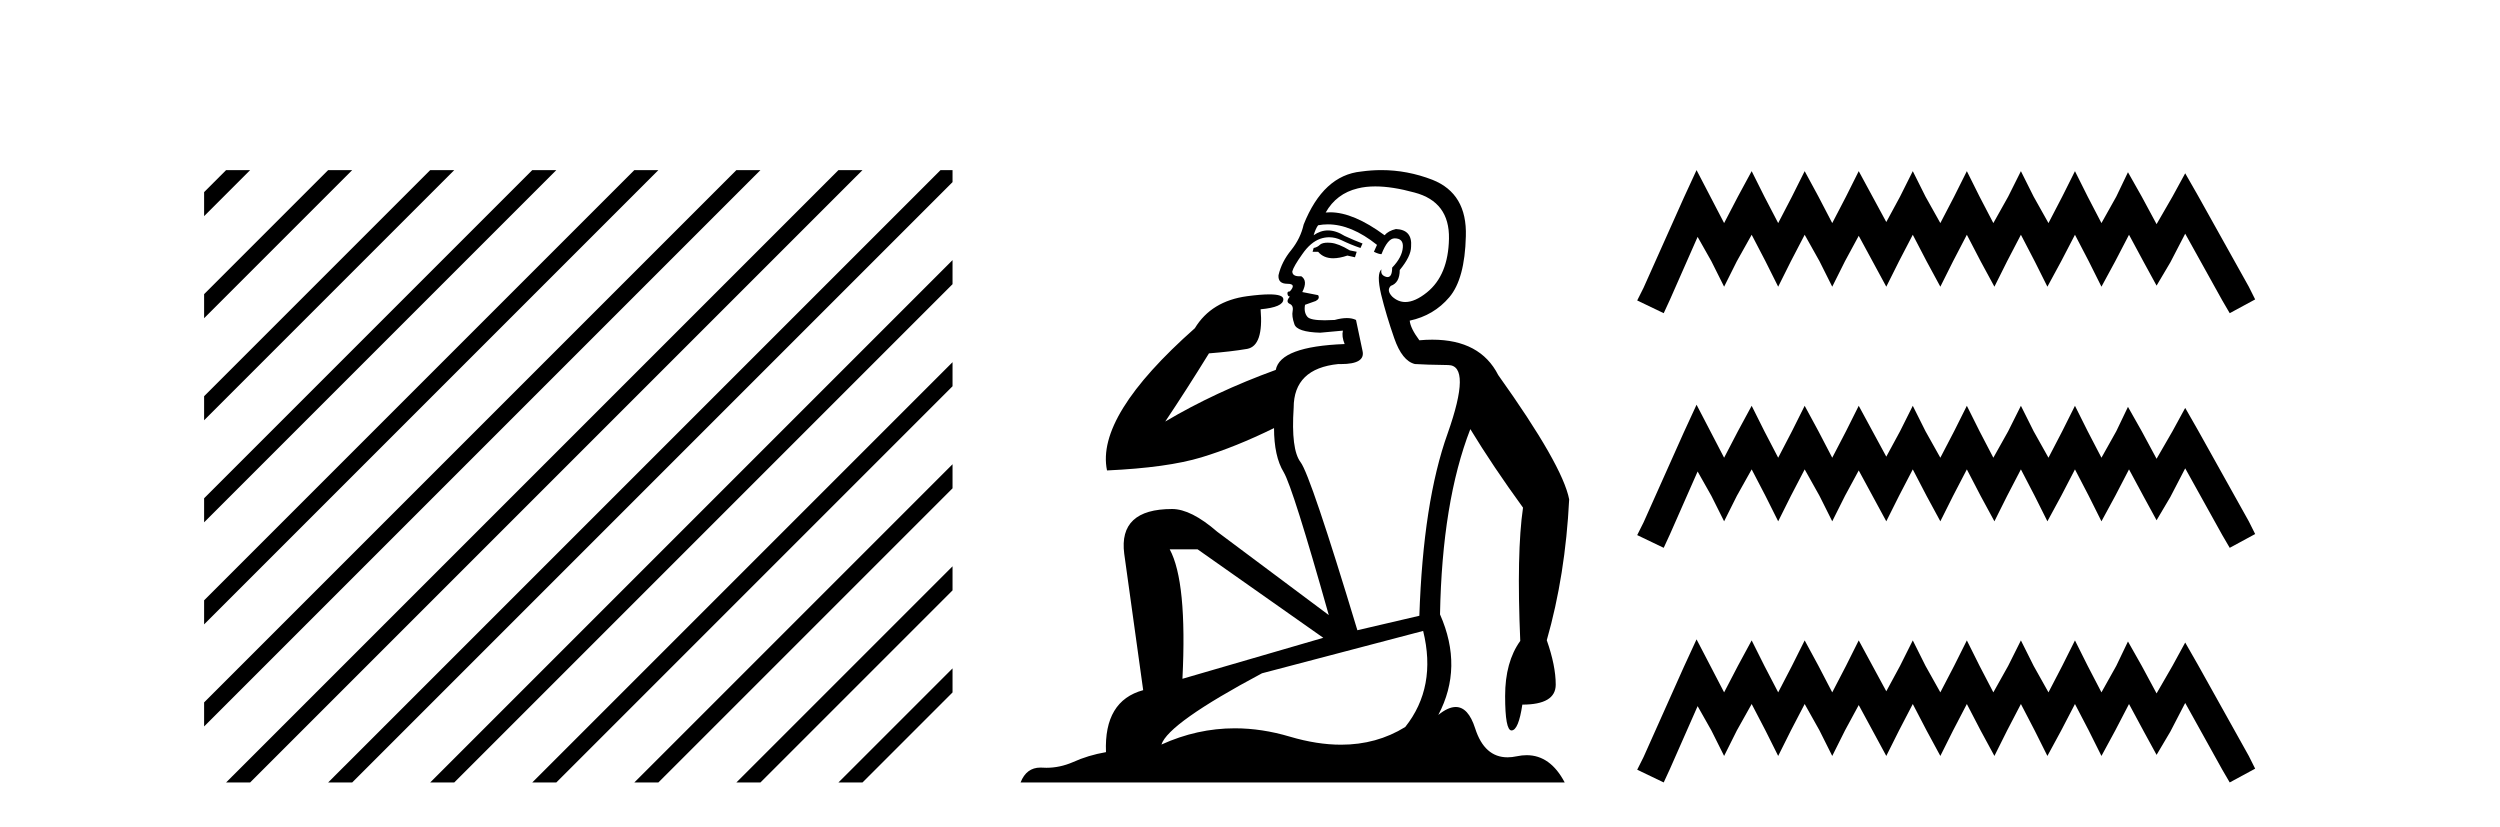 <?xml version='1.0' encoding='UTF-8' standalone='yes'?><svg xmlns='http://www.w3.org/2000/svg' xmlns:xlink='http://www.w3.org/1999/xlink' width='124.0' height='41.0' ><path d='M 11.215 8.437 L 10.124 9.528 L 10.124 10.721 L 12.11 8.735 L 12.408 8.437 ZM 16.277 8.437 L 10.124 14.59 L 10.124 14.59 L 10.124 15.783 L 17.172 8.735 L 17.47 8.437 ZM 21.339 8.437 L 10.124 19.652 L 10.124 19.652 L 10.124 20.845 L 10.124 20.845 L 22.234 8.735 L 22.532 8.437 ZM 26.401 8.437 L 10.124 24.714 L 10.124 24.714 L 10.124 25.907 L 10.124 25.907 L 27.296 8.735 L 27.594 8.437 ZM 31.463 8.437 L 10.124 29.776 L 10.124 29.776 L 10.124 30.969 L 10.124 30.969 L 32.358 8.735 L 32.656 8.437 ZM 36.525 8.437 L 10.124 34.838 L 10.124 34.838 L 10.124 36.031 L 10.124 36.031 L 37.42 8.735 L 37.719 8.437 ZM 41.587 8.437 L 11.513 38.511 L 11.513 38.511 L 11.215 38.809 L 12.408 38.809 L 42.482 8.735 L 42.781 8.437 ZM 46.65 8.437 L 16.575 38.511 L 16.575 38.511 L 16.277 38.809 L 17.47 38.809 L 47.246 9.033 L 47.246 8.437 ZM 47.246 12.902 L 21.637 38.511 L 21.637 38.511 L 21.339 38.809 L 22.532 38.809 L 47.246 14.095 L 47.246 12.902 ZM 47.246 17.964 L 26.7 38.511 L 26.7 38.511 L 26.401 38.809 L 27.594 38.809 L 47.246 19.158 L 47.246 17.964 ZM 47.246 23.026 L 31.762 38.511 L 31.463 38.809 L 32.656 38.809 L 47.246 24.22 L 47.246 23.026 ZM 47.246 28.089 L 36.824 38.511 L 36.525 38.809 L 37.719 38.809 L 47.246 29.282 L 47.246 29.282 L 47.246 28.089 ZM 47.246 33.151 L 41.886 38.511 L 41.587 38.809 L 42.781 38.809 L 47.246 34.344 L 47.246 33.151 Z' style='fill:#000000;stroke:none' /><path d='M 65.855 12.036 Q 65.601 12.036 65.481 12.129 Q 65.345 12.266 65.157 12.3 L 65.105 12.488 L 65.379 12.488 Q 65.649 12.81 66.127 12.81 Q 66.435 12.81 66.831 12.676 L 67.206 12.761 L 67.292 12.488 L 66.95 12.419 Q 66.386 12.078 66.011 12.044 Q 65.927 12.036 65.855 12.036 ZM 68.214 9.246 Q 69.053 9.246 70.161 9.55 Q 71.904 10.011 71.869 11.839 Q 71.835 13.649 70.776 14.503 Q 70.183 14.98 69.705 14.98 Q 69.345 14.98 69.051 14.708 Q 68.761 14.401 68.983 14.179 Q 69.427 14.025 69.427 13.393 Q 69.99 12.71 69.99 12.232 Q 70.059 11.395 69.239 11.36 Q 68.863 11.446 68.675 11.668 Q 67.132 10.53 65.973 10.53 Q 65.862 10.53 65.754 10.541 L 65.754 10.541 Q 66.284 9.601 67.343 9.345 Q 67.734 9.246 68.214 9.246 ZM 65.86 11.128 Q 67.027 11.128 68.299 12.146 L 68.146 12.488 Q 68.385 12.607 68.522 12.607 Q 68.829 11.822 69.171 11.822 Q 69.615 11.822 69.581 12.266 Q 69.546 12.761 69.051 13.274 Q 69.051 13.743 68.823 13.743 Q 68.794 13.743 68.761 13.735 Q 68.453 13.649 68.522 13.359 L 68.522 13.359 Q 68.265 13.581 68.504 14.606 Q 68.761 15.648 69.154 16.775 Q 69.546 17.902 70.178 18.056 Q 70.674 18.09 71.835 18.107 Q 72.997 18.124 71.801 21.506 Q 70.588 24.888 70.4 30.542 L 67.326 31.26 Q 65.003 23.573 64.508 22.924 Q 64.029 22.292 64.166 20.225 Q 64.166 18.278 66.386 18.056 Q 66.451 18.058 66.512 18.058 Q 67.729 18.058 67.582 17.407 Q 67.445 16.741 67.258 15.87 Q 67.07 15.776 66.805 15.776 Q 66.54 15.776 66.199 15.87 Q 65.925 15.886 65.706 15.886 Q 64.993 15.886 64.849 15.716 Q 64.661 15.494 64.73 15.118 L 65.259 14.93 Q 65.481 14.811 65.379 14.64 L 64.593 14.486 Q 64.883 13.923 64.542 13.701 Q 64.492 13.704 64.449 13.704 Q 64.098 13.704 64.098 13.461 Q 64.166 13.205 64.593 12.607 Q 65.003 12.01 65.498 11.839 Q 65.712 11.768 65.925 11.768 Q 66.224 11.768 66.523 11.907 Q 67.018 12.146 67.48 12.3 L 67.582 12.078 Q 67.172 11.924 66.694 11.702 Q 66.261 11.429 65.866 11.429 Q 65.495 11.429 65.157 11.668 Q 65.259 11.326 65.379 11.173 Q 65.617 11.128 65.86 11.128 ZM 59.4 27.246 L 65.635 31.635 L 58.649 33.668 Q 58.888 28.851 58.017 27.246 ZM 70.588 31.294 Q 71.272 34.078 69.7 36.059 Q 68.282 36.937 66.517 36.937 Q 65.326 36.937 63.978 36.538 Q 62.588 36.124 61.249 36.124 Q 59.379 36.124 57.607 36.93 Q 57.949 35.871 62.595 33.395 L 70.588 31.294 ZM 68.513 8.437 Q 68.017 8.437 67.514 8.508 Q 65.635 8.696 64.661 11.138 Q 64.508 11.822 64.046 12.402 Q 63.568 12.983 63.414 13.649 Q 63.38 14.076 63.858 14.076 Q 64.32 14.076 63.978 14.452 Q 63.841 14.452 63.858 14.572 Q 63.876 14.708 63.978 14.708 Q 63.756 14.965 63.961 15.067 Q 64.166 15.152 64.115 15.426 Q 64.063 15.682 64.2 16.075 Q 64.32 16.468 65.481 16.502 L 66.608 16.399 L 66.608 16.399 Q 66.54 16.69 66.694 17.065 Q 63.5 17.185 63.278 18.347 Q 60.272 19.44 57.795 20.909 Q 58.837 19.354 59.964 17.527 Q 61.057 17.441 61.86 17.305 Q 62.68 17.151 62.526 15.34 Q 63.654 15.238 63.654 14.845 Q 63.654 14.601 62.96 14.601 Q 62.539 14.601 61.86 14.691 Q 60.084 14.93 59.264 16.28 Q 54.344 20.635 54.908 23.334 Q 57.897 23.197 59.588 22.685 Q 61.279 22.173 63.192 21.233 Q 63.192 22.634 63.671 23.42 Q 64.132 24.205 65.908 30.508 L 60.374 26.374 Q 59.076 25.247 58.136 25.247 Q 55.472 25.247 55.762 27.468 L 56.702 34.232 Q 54.754 34.761 54.857 37.306 Q 53.969 37.46 53.217 37.802 Q 52.568 38.082 51.906 38.082 Q 51.802 38.082 51.697 38.075 Q 51.65 38.072 51.605 38.072 Q 50.909 38.072 50.621 38.809 L 77.609 38.809 Q 76.897 37.457 75.723 37.457 Q 75.488 37.457 75.234 37.511 Q 74.992 37.563 74.774 37.563 Q 73.627 37.563 73.168 36.128 Q 72.828 35.067 72.205 35.067 Q 71.825 35.067 71.34 35.461 Q 72.587 33.104 71.425 30.474 Q 71.528 24.888 72.928 21.284 Q 74.039 23.112 75.542 25.179 Q 75.217 27.399 75.405 31.789 Q 74.654 32.831 74.654 34.522 Q 74.654 36.23 74.972 36.23 Q 74.975 36.23 74.978 36.23 Q 75.32 36.213 75.508 34.949 Q 77.164 34.949 77.164 33.958 Q 77.164 33.019 76.72 31.755 Q 77.643 28.527 77.831 24.769 Q 77.506 23.078 74.312 18.603 Q 73.42 16.848 71.041 16.848 Q 70.733 16.848 70.4 16.878 Q 69.956 16.28 69.922 15.904 Q 71.118 15.648 71.886 14.742 Q 72.655 13.837 72.706 11.719 Q 72.775 9.601 71.049 8.918 Q 69.804 8.437 68.513 8.437 Z' style='fill:#000000;stroke:none' /><path d='M 84.149 8.437 L 83.519 9.804 L 81.521 14.272 L 81.205 14.903 L 82.52 15.534 L 82.835 14.851 L 84.202 11.749 L 84.885 12.958 L 85.516 14.22 L 86.147 12.958 L 86.883 11.644 L 87.567 12.958 L 88.198 14.22 L 88.828 12.958 L 89.512 11.644 L 90.248 12.958 L 90.879 14.22 L 91.51 12.958 L 92.193 11.696 L 92.877 12.958 L 93.56 14.22 L 94.191 12.958 L 94.874 11.644 L 95.558 12.958 L 96.241 14.22 L 96.872 12.958 L 97.556 11.644 L 98.239 12.958 L 98.923 14.22 L 99.553 12.958 L 100.237 11.644 L 100.92 12.958 L 101.551 14.22 L 102.235 12.958 L 102.918 11.644 L 103.602 12.958 L 104.232 14.22 L 104.916 12.958 L 105.599 11.644 L 106.335 13.011 L 106.966 14.167 L 107.65 13.011 L 108.386 11.591 L 110.226 14.903 L 110.594 15.534 L 111.856 14.851 L 111.54 14.22 L 109.017 9.699 L 108.386 8.595 L 107.755 9.751 L 106.966 11.118 L 106.23 9.751 L 105.547 8.542 L 104.968 9.751 L 104.232 11.065 L 103.549 9.751 L 102.918 8.489 L 102.287 9.751 L 101.604 11.065 L 100.868 9.751 L 100.237 8.489 L 99.606 9.751 L 98.87 11.065 L 98.186 9.751 L 97.556 8.489 L 96.925 9.751 L 96.241 11.065 L 95.505 9.751 L 94.874 8.489 L 94.243 9.751 L 93.56 11.013 L 92.877 9.751 L 92.193 8.489 L 91.562 9.751 L 90.879 11.065 L 90.195 9.751 L 89.512 8.489 L 88.881 9.751 L 88.198 11.065 L 87.514 9.751 L 86.883 8.489 L 86.2 9.751 L 85.516 11.065 L 84.833 9.751 L 84.149 8.437 ZM 84.149 20.074 L 83.519 21.441 L 81.521 25.91 L 81.205 26.541 L 82.52 27.172 L 82.835 26.488 L 84.202 23.386 L 84.885 24.596 L 85.516 25.857 L 86.147 24.596 L 86.883 23.281 L 87.567 24.596 L 88.198 25.857 L 88.828 24.596 L 89.512 23.281 L 90.248 24.596 L 90.879 25.857 L 91.51 24.596 L 92.193 23.334 L 92.877 24.596 L 93.56 25.857 L 94.191 24.596 L 94.874 23.281 L 95.558 24.596 L 96.241 25.857 L 96.872 24.596 L 97.556 23.281 L 98.239 24.596 L 98.923 25.857 L 99.553 24.596 L 100.237 23.281 L 100.92 24.596 L 101.551 25.857 L 102.235 24.596 L 102.918 23.281 L 103.602 24.596 L 104.232 25.857 L 104.916 24.596 L 105.599 23.281 L 106.335 24.648 L 106.966 25.805 L 107.65 24.648 L 108.386 23.229 L 110.226 26.541 L 110.594 27.172 L 111.856 26.488 L 111.54 25.857 L 109.017 21.336 L 108.386 20.232 L 107.755 21.389 L 106.966 22.756 L 106.23 21.389 L 105.547 20.18 L 104.968 21.389 L 104.232 22.703 L 103.549 21.389 L 102.918 20.127 L 102.287 21.389 L 101.604 22.703 L 100.868 21.389 L 100.237 20.127 L 99.606 21.389 L 98.87 22.703 L 98.186 21.389 L 97.556 20.127 L 96.925 21.389 L 96.241 22.703 L 95.505 21.389 L 94.874 20.127 L 94.243 21.389 L 93.56 22.65 L 92.877 21.389 L 92.193 20.127 L 91.562 21.389 L 90.879 22.703 L 90.195 21.389 L 89.512 20.127 L 88.881 21.389 L 88.198 22.703 L 87.514 21.389 L 86.883 20.127 L 86.2 21.389 L 85.516 22.703 L 84.833 21.389 L 84.149 20.074 ZM 84.149 31.712 L 83.519 33.079 L 81.521 37.548 L 81.205 38.178 L 82.52 38.809 L 82.835 38.126 L 84.202 35.024 L 84.885 36.233 L 85.516 37.495 L 86.147 36.233 L 86.883 34.919 L 87.567 36.233 L 88.198 37.495 L 88.828 36.233 L 89.512 34.919 L 90.248 36.233 L 90.879 37.495 L 91.51 36.233 L 92.193 34.971 L 92.877 36.233 L 93.56 37.495 L 94.191 36.233 L 94.874 34.919 L 95.558 36.233 L 96.241 37.495 L 96.872 36.233 L 97.556 34.919 L 98.239 36.233 L 98.923 37.495 L 99.553 36.233 L 100.237 34.919 L 100.92 36.233 L 101.551 37.495 L 102.235 36.233 L 102.918 34.919 L 103.602 36.233 L 104.232 37.495 L 104.916 36.233 L 105.599 34.919 L 106.335 36.286 L 106.966 37.442 L 107.65 36.286 L 108.386 34.866 L 110.226 38.178 L 110.594 38.809 L 111.856 38.126 L 111.54 37.495 L 109.017 32.974 L 108.386 31.87 L 107.755 33.026 L 106.966 34.393 L 106.23 33.026 L 105.547 31.817 L 104.968 33.026 L 104.232 34.341 L 103.549 33.026 L 102.918 31.764 L 102.287 33.026 L 101.604 34.341 L 100.868 33.026 L 100.237 31.764 L 99.606 33.026 L 98.87 34.341 L 98.186 33.026 L 97.556 31.764 L 96.925 33.026 L 96.241 34.341 L 95.505 33.026 L 94.874 31.764 L 94.243 33.026 L 93.56 34.288 L 92.877 33.026 L 92.193 31.764 L 91.562 33.026 L 90.879 34.341 L 90.195 33.026 L 89.512 31.764 L 88.881 33.026 L 88.198 34.341 L 87.514 33.026 L 86.883 31.764 L 86.2 33.026 L 85.516 34.341 L 84.833 33.026 L 84.149 31.712 Z' style='fill:#000000;stroke:none' /></svg>